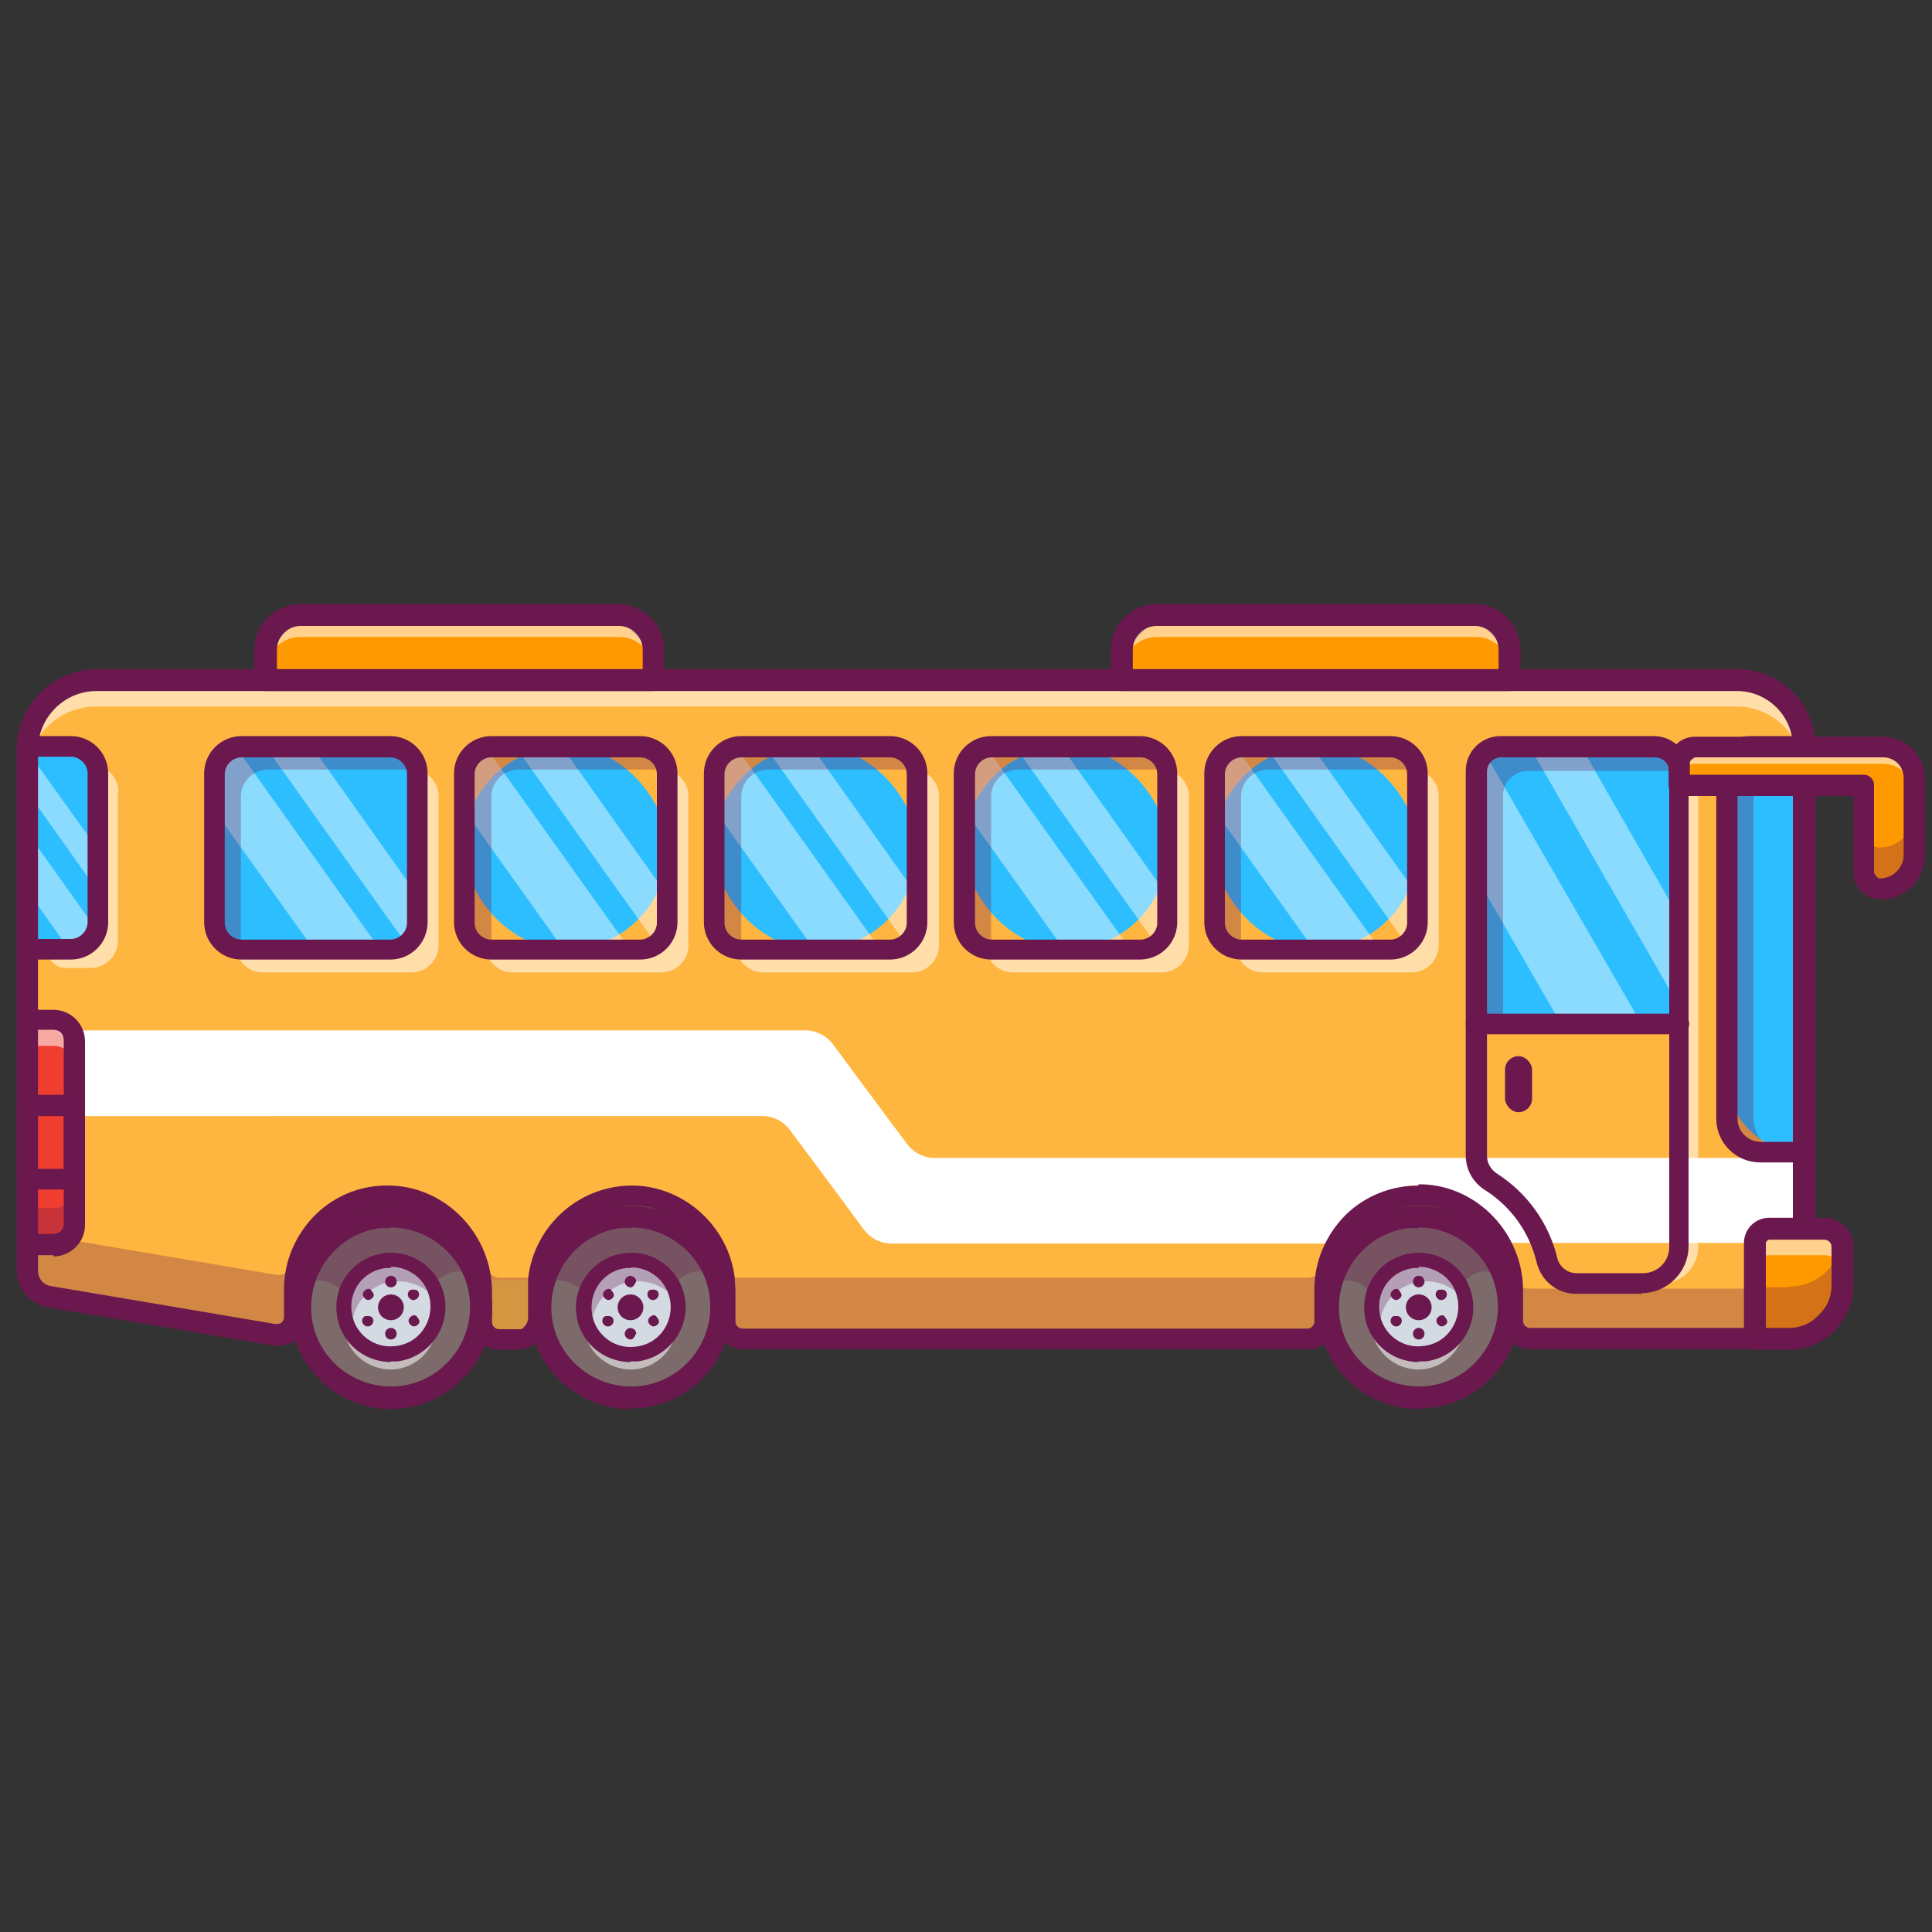 <?xml version="1.0" encoding="UTF-8"?>
<svg xmlns="http://www.w3.org/2000/svg" version="1.1" viewBox="0 0 30 30">
  <rect x="0" y="0" width="30" height="30" fill="#333333" stroke="none"/>
  <defs>
    <style>
      .cls-1 {
        fill: #6b184e;
      }

      .cls-2 {
        opacity: .3;
      }

      .cls-3 {
        fill: #fff;
      }

      .cls-4 {
        opacity: .55;
      }

      .cls-5 {
        fill: #ef3d30;
      }

      .cls-6 {
        fill: #ffb640;
      }

      .cls-7 {
        opacity: .45;
      }

      .cls-8 {
        fill: #f90;
      }

      .cls-9 {
        fill: #6e4d42;
      }

      .cls-10 {
        fill: #2cbeff;
      }

      .cls-11 {
        fill: #7c6b6a;
      }

      .cls-12 {
        fill: #d3dae2;
      }
    </style>
  </defs>
  <!-- Generator: Adobe Illustrator 28.7.0, SVG Export Plug-In . SVG Version: 1.2.0 Build 136)  -->
  <g>
    <g id="Layer_1">
      <g>
        <g>
          <rect class="cls-9" x="4.12" y="18.31" width="19.95" height="2.42"/>
          <path class="cls-1" d="M24.08,20.75H4.09v-2.46h19.99v2.46ZM4.14,20.7h19.9v-2.37H4.14v2.37Z"/>
        </g>
        <g>
          <path class="cls-6" d="M28,11.59v8.91c0,.08-.03.14-.08.19-.05.05-.12.08-.2.08h-3.97c-.08,0-.15-.03-.2-.08-.05-.05-.08-.12-.08-.19v-.47s0-.07,0-.11c-.01-.17-.05-.33-.12-.48,0-.01,0-.02-.01-.03-.04-.09-.09-.18-.15-.26-.25-.35-.65-.58-1.11-.6-.31-.01-.59.07-.83.23-.24.15-.43.37-.55.64,0,0,0,.02-.01.03-.03.07-.06.15-.07.23,0,0,0,0,0,0,0,.02,0,.04-.01.06,0,.02,0,.05-.01.07,0,.04,0,.08-.01.11,0,.02,0,.05,0,.07v.5c0,.15-.12.28-.28.28h-8.77c-.15,0-.28-.12-.28-.28v-.47c0-.06,0-.12-.01-.18-.09-.7-.66-1.27-1.38-1.3-.77-.03-1.41.55-1.49,1.3,0,.05,0,.1,0,.15v.44c0,.15-.12.31-.25.34h-.37c-.15,0-.28-.12-.28-.28v-.47s0-.05,0-.07c0-.02,0-.04,0-.05,0,0,0-.02,0-.02,0-.02,0-.04,0-.06,0,0,0,0,0,0,0-.02,0-.05-.01-.07-.13-.65-.68-1.17-1.36-1.19-.82-.03-1.5.63-1.5,1.44v.44c0,.18-.16.31-.33.27l-3.49-.59c-.2-.03-.34-.2-.34-.4v-8.09c0-.6.48-1.08,1.08-1.08h25.47c.57,0,1.04.46,1.04,1.04Z"/>
          <path class="cls-1" d="M27.72,20.81h-3.97c-.08,0-.16-.03-.21-.09-.06-.06-.09-.13-.09-.21v-.47s0-.08,0-.11c-.01-.16-.05-.32-.11-.47,0-.01,0-.02-.01-.03-.04-.09-.09-.18-.15-.26-.26-.36-.66-.57-1.09-.59-.29-.01-.57.07-.82.22-.24.15-.42.37-.54.63,0,0,0,.02-.01.03-.03.07-.05.15-.07.22h0s0,.04-.01.06c0,.02,0,.05-.01.07,0,.03,0,.07-.01.11,0,.02,0,.05,0,.07v.5c0,.17-.13.3-.3.3h-8.77c-.17,0-.3-.13-.3-.3v-.47c0-.06,0-.12-.01-.18-.09-.7-.67-1.25-1.36-1.27-.75-.03-1.39.53-1.47,1.27,0,.05,0,.1,0,.15v.44c0,.17-.13.34-.27.36h-.38c-.17,0-.3-.13-.3-.3v-.47s0-.05,0-.07c0-.02,0-.04,0-.05,0,0,0-.01,0-.02,0-.02,0-.04,0-.05h0s0-.06-.01-.08c-.13-.67-.68-1.15-1.34-1.17-.39-.01-.76.13-1.04.4-.28.27-.43.63-.43,1.02v.44c0,.09-.04.18-.11.23-.07.06-.16.08-.25.06l-3.49-.59c-.21-.04-.36-.21-.36-.43v-8.09c0-.61.49-1.1,1.1-1.1h25.47c.58,0,1.06.47,1.06,1.06v8.91c0,.08-.03.15-.09.21-.05.06-.13.09-.21.09ZM22.03,18.54s.03,0,.05,0c.45.02.86.24,1.13.61.06.08.11.17.15.27,0,.01,0,.02.01.03.07.15.11.32.12.49,0,.03,0,.07,0,.11v.47c0,.07.03.13.07.18.05.05.11.08.18.08h3.97c.07,0,.13-.03.18-.08.05-.05.07-.11.07-.18v-8.91c0-.56-.45-1.01-1.01-1.01H1.5c-.58,0-1.05.47-1.05,1.06v8.09c0,.19.14.35.32.38l3.49.59c.08.02.15,0,.21-.05.06-.05.09-.12.09-.2v-.44c0-.4.16-.78.45-1.06.29-.28.67-.43,1.07-.41.68.02,1.25.52,1.39,1.21,0,.02,0,.05.01.07h0s0,.05,0,.07c0,0,0,.02,0,.03,0,.02,0,.04,0,.06,0,.02,0,.05,0,.07v.47c0,.14.11.25.25.25h.37c.12-.02.23-.17.23-.32v-.44c0-.05,0-.1,0-.15.08-.77.74-1.34,1.51-1.32.71.03,1.31.59,1.4,1.32,0,.06.01.12.01.19v.47c0,.14.11.25.25.25h8.77c.14,0,.25-.11.25-.25v-.5s0-.05,0-.07c0-.04,0-.08.01-.12,0-.03,0-.05.01-.08,0-.02,0-.04.01-.06h0c.02-.09.04-.16.07-.24,0,0,0-.02.01-.03.12-.27.31-.49.55-.65.24-.15.51-.23.79-.23Z"/>
        </g>
        <path class="cls-3" d="M28,17.97v1.33h-4.64s0-.02-.01-.03c-.04-.09-.09-.18-.15-.26-.25-.35-.65-.58-1.11-.6-.31-.01-.59.07-.83.23-.24.15-.43.37-.55.64,0,0,0,.02-.01.03h-6.86c-.16,0-.32-.08-.42-.21l-.83-1.12-.33-.44c-.1-.13-.25-.21-.42-.21H.42v-1.33h12.09c.16,0,.32.08.42.21l.83,1.12.33.44c.1.13.25.21.42.21h13.5Z"/>
        <g class="cls-2">
          <path class="cls-1" d="M4.51,19.71h.11c-.02.1-.03.2-.03.3v.44c0,.18-.16.31-.33.27l-3.49-.59c-.2-.03-.34-.2-.34-.4v-.52h.4l3.43.58c.1.02.19-.01.26-.08Z"/>
        </g>
        <g class="cls-2">
          <path class="cls-9" d="M7.75,19.86h.63s0,.1,0,.15v.44c0,.15-.12.31-.25.34h-.37c-.15,0-.28-.12-.28-.28v-.47s0-.05,0-.07c0-.02,0-.04,0-.05,0,0,0-.02,0-.02,0-.02,0-.04,0-.06,0,0,0,0,0,0,0-.02,0-.05-.01-.07,0-.02,0-.03,0-.05h.07c.05.09.14.15.25.15Z"/>
          <path class="cls-1" d="M7.75,20.81c-.17,0-.3-.13-.3-.3v-.47s0-.05,0-.07c0-.02,0-.04,0-.05,0,0,0-.01,0-.02,0-.02,0-.04,0-.06h0s0-.05-.01-.07c0-.02,0-.03,0-.05v-.03s.11,0,.11,0h0c.04.1.13.15.23.15h.66v.03s0,.1,0,.15v.44c0,.17-.13.34-.27.36h-.38ZM7.47,19.73s0,.01,0,.02c0,.02,0,.05.01.07h0s0,.05,0,.07c0,0,0,.02,0,.03,0,.02,0,.04,0,.06,0,.02,0,.05,0,.07v.47c0,.14.11.25.25.25h.37c.12-.02.23-.17.23-.32v-.44s0-.08,0-.13h-.61c-.11,0-.21-.06-.26-.15h-.03Z"/>
        </g>
        <g class="cls-2">
          <path class="cls-1" d="M20.62,19.68s0,0,0,0c0,.02,0,.04-.01.06,0,.02,0,.05-.01.07,0,.04,0,.08-.01.11,0,.02,0,.05,0,.07v.5c0,.15-.12.28-.28.28h-8.77c-.15,0-.28-.12-.28-.28v-.47c0-.06,0-.12-.01-.18h9.05c.12,0,.22-.07.26-.17h.06Z"/>
        </g>
        <g class="cls-2">
          <path class="cls-1" d="M28,19.77v.78c0,.06-.03.12-.08.16-.05.04-.12.07-.2.07h-3.97c-.08,0-.15-.03-.2-.07-.05-.04-.08-.1-.08-.16v-.39s0-.06,0-.09c0-.07-.02-.14-.04-.21h.06s.03.06.06.08c.05.04.12.07.2.07h3.97c.08,0,.15-.03.2-.07.05-.04.08-.1.08-.16Z"/>
        </g>
        <g class="cls-4">
          <path class="cls-3" d="M28,11.59v.42c0-.57-.46-1.04-1.04-1.04H1.5c-.6,0-1.08.48-1.08,1.08v-.42c0-.6.48-1.08,1.08-1.08h25.47c.57,0,1.04.46,1.04,1.04Z"/>
        </g>
        <path class="cls-10" d="M27.99,11.59h.01v6.3h-.01c-.65,0-1.17-.53-1.17-1.17v-3.95c0-.65.53-1.17,1.17-1.17Z"/>
        <g class="cls-2">
          <path class="cls-1" d="M27.75,17.89h-.41c-.29,0-.52-.23-.52-.52v-5.42c0-.2.16-.36.36-.36h.41c-.2,0-.36.16-.36.36v5.42c0,.29.23.52.52.52Z"/>
        </g>
        <rect class="cls-10" x="18.86" y="11.59" width="3.15" height="3.15" rx="1.56" ry="1.56"/>
        <rect class="cls-10" x="14.98" y="11.59" width="3.15" height="3.15" rx="1.56" ry="1.56"/>
        <rect class="cls-10" x="11.09" y="11.59" width="3.15" height="3.15" rx="1.56" ry="1.56"/>
        <rect class="cls-10" x="7.21" y="11.59" width="3.15" height="3.15" rx="1.56" ry="1.56"/>
        <path class="cls-10" d="M6.48,12.01v2.31c0,.14-.07.27-.17.34-.07.05-.15.08-.25.08h-2.31c-.23,0-.42-.19-.42-.42v-2.31c0-.21.15-.38.34-.41.03,0,.05,0,.08,0h2.31c.23,0,.42.19.42.42Z"/>
        <g class="cls-7">
          <path class="cls-3" d="M5.91,14.74h-1.04l-1.55-2.17v-.56c0-.21.15-.38.34-.41l2.24,3.14Z"/>
        </g>
        <g class="cls-7">
          <path class="cls-3" d="M6.48,13.9v.42c0,.14-.07.27-.17.34l-2.19-3.07h.72l1.64,2.31Z"/>
        </g>
        <g class="cls-7">
          <path class="cls-3" d="M9.79,14.74h-1.04l-1.55-2.17v-.56c0-.21.15-.38.34-.41l2.24,3.14Z"/>
        </g>
        <g class="cls-7">
          <path class="cls-3" d="M10.36,13.9v.42c0,.14-.07.27-.17.34l-2.19-3.07h.72l1.64,2.31Z"/>
        </g>
        <g class="cls-7">
          <path class="cls-3" d="M13.68,14.74h-1.04l-1.55-2.17v-.56c0-.21.15-.38.34-.41l2.24,3.14Z"/>
        </g>
        <g class="cls-7">
          <path class="cls-3" d="M14.24,13.9v.42c0,.14-.07.27-.17.34l-2.19-3.07h.72l1.64,2.31Z"/>
        </g>
        <g class="cls-7">
          <path class="cls-3" d="M17.56,14.74h-1.04l-1.55-2.17v-.56c0-.21.15-.38.34-.41l2.24,3.14Z"/>
        </g>
        <g class="cls-7">
          <path class="cls-3" d="M18.12,13.9v.42c0,.14-.07.27-.17.34l-2.19-3.07h.72l1.64,2.31Z"/>
        </g>
        <g class="cls-7">
          <path class="cls-3" d="M21.44,14.74h-1.04l-1.55-2.17v-.56c0-.21.15-.38.34-.41l2.24,3.14Z"/>
        </g>
        <g class="cls-7">
          <path class="cls-3" d="M22.01,13.9v.42c0,.14-.07.27-.17.34l-2.19-3.07h.72l1.64,2.31Z"/>
        </g>
        <g class="cls-2">
          <path class="cls-1" d="M22,11.95h-2.31c-.23,0-.42.19-.42.42v2.31s0,.04,0,.06c-.23,0-.41-.19-.41-.42v-2.31c0-.23.19-.42.42-.42h2.31c.21,0,.39.16.42.36Z"/>
          <path class="cls-1" d="M18.12,11.95h-2.31c-.23,0-.42.19-.42.42v2.31s0,.04,0,.06c-.23,0-.41-.19-.41-.42v-2.31c0-.23.19-.42.42-.42h2.31c.21,0,.39.16.42.36Z"/>
          <path class="cls-1" d="M14.24,11.95h-2.31c-.23,0-.42.19-.42.42v2.31s0,.04,0,.06c-.23,0-.41-.19-.41-.42v-2.31c0-.23.19-.42.42-.42h2.31c.21,0,.39.16.42.36Z"/>
          <path class="cls-1" d="M10.36,11.95h-2.31c-.23,0-.42.19-.42.42v2.31s0,.04,0,.06c-.23,0-.41-.19-.41-.42v-2.31c0-.23.19-.42.42-.42h2.31c.21,0,.39.16.42.36Z"/>
          <path class="cls-1" d="M6.47,11.95h-2.31c-.23,0-.42.19-.42.42v2.31s0,.04,0,.06c-.23,0-.41-.19-.41-.42v-2.31c0-.23.19-.42.42-.42h2.31c.21,0,.39.16.42.36Z"/>
        </g>
        <g class="cls-4">
          <path class="cls-3" d="M22.34,12.37v2.31c0,.23-.19.42-.42.42h-2.31c-.21,0-.39-.16-.42-.36.03,0,.05,0,.08,0h2.31c.23,0,.42-.19.42-.42v-2.31s0-.04,0-.06c.19.04.34.21.34.41Z"/>
          <path class="cls-3" d="M18.46,12.37v2.31c0,.23-.19.42-.42.42h-2.31c-.21,0-.39-.16-.42-.36.03,0,.05,0,.08,0h2.31c.23,0,.42-.19.42-.42v-2.31s0-.04,0-.06c.19.04.34.21.34.41Z"/>
          <path class="cls-3" d="M14.58,12.37v2.31c0,.23-.19.42-.42.42h-2.31c-.21,0-.39-.16-.42-.36.03,0,.05,0,.08,0h2.31c.23,0,.42-.19.42-.42v-2.31s0-.04,0-.06c.19.04.34.21.34.41Z"/>
          <path class="cls-3" d="M10.69,12.37v2.31c0,.23-.19.42-.42.42h-2.31c-.21,0-.39-.16-.42-.36.03,0,.05,0,.08,0h2.31c.23,0,.42-.19.42-.42v-2.31s0-.04,0-.06c.19.04.34.21.34.41Z"/>
          <path class="cls-3" d="M6.81,12.37v2.31c0,.23-.19.42-.42.42h-2.31c-.21,0-.39-.16-.42-.36.03,0,.05,0,.08,0h2.31c.23,0,.42-.19.42-.42v-2.31s0-.04,0-.06c.19.04.34.21.34.41Z"/>
        </g>
        <path class="cls-10" d="M1.52,12.01v2.31s0,.08-.02.12c-.04.13-.13.23-.26.28-.05.02-.09.03-.15.03H.42v-3.15h.68c.23,0,.42.19.42.42Z"/>
        <g class="cls-4">
          <path class="cls-3" d="M1.83,12.3v2.31c0,.23-.19.42-.42.42h-.39c-.16,0-.29-.13-.29-.29v-.07h.37c.23,0,.42-.19.42-.42v-2.31s0-.03,0-.05c.18.05.32.21.32.41Z"/>
        </g>
        <g class="cls-7">
          <path class="cls-3" d="M1.5,14.44c-.04.13-.13.23-.26.28l-.22-.05-.6-.85v-.9l1.08,1.52Z"/>
        </g>
        <g class="cls-7">
          <polygon class="cls-3" points="1.52 13.19 1.52 13.84 .42 12.29 .42 11.71 .46 11.71 1.52 13.19"/>
        </g>
        <path class="cls-1" d="M28,18.05h-.67c-.37,0-.68-.3-.68-.68v-5.42c0-.29.23-.52.52-.52h.83c.09,0,.16.07.16.16v6.3c0,.09-.07.16-.16.16ZM27.17,11.76c-.11,0-.19.09-.19.19v5.42c0,.2.16.36.36.36h.51v-5.97h-.67Z"/>
        <path class="cls-5" d="M.42,15.83h0c.4,0,.73.32.73.73v2.04c0,.4-.32.73-.73.73h0v-3.49H.42Z"/>
        <g class="cls-2">
          <path class="cls-1" d="M1.15,18.44v.56c0,.18-.14.32-.32.32h-.41v-.56h.41c.18,0,.32-.14.32-.32Z"/>
        </g>
        <g class="cls-4">
          <path class="cls-3" d="M26.37,11.98v7.38c0,.32-.26.57-.57.57h-.3c.32,0,.57-.26.57-.57v-7.38c0-.21-.17-.38-.38-.38h.3c.21,0,.38.17.38.38Z"/>
        </g>
        <g class="cls-4">
          <path class="cls-3" d="M1.15,16.16v.4c0-.18-.14-.32-.32-.32h-.41v-.4h.41c.18,0,.32.14.32.32Z"/>
        </g>
        <path class="cls-10" d="M26.07,11.98v3.92h-3.15v-3.92c0-.11.05-.22.13-.28.07-.06.16-.1.26-.1h2.38c.21,0,.38.17.38.38Z"/>
        <path class="cls-1" d="M.83,19.49h-.41c-.09,0-.16-.07-.16-.16v-3.49c0-.09.07-.16.16-.16h.41c.27,0,.49.22.49.49v2.85c0,.27-.22.49-.49.49ZM.58,19.16h.25c.09,0,.16-.07.16-.16v-2.85c0-.09-.07-.16-.16-.16h-.25v3.17Z"/>
        <path class="cls-1" d="M1.15,18.47H.42c-.09,0-.16-.07-.16-.16v-1.15c0-.09.07-.16.16-.16h.73c.09,0,.16.07.16.16v1.15c0,.09-.07.16-.16.16ZM.58,18.15h.41v-.82h-.41v.82Z"/>
        <g class="cls-7">
          <path class="cls-3" d="M25.48,15.9h-1.24l-1.31-2.27v-1.65c0-.11.05-.22.13-.28l2.43,4.2Z"/>
        </g>
        <g class="cls-7">
          <polygon class="cls-3" points="26.07 14.24 26.07 15.62 23.75 11.59 24.55 11.59 26.07 14.24"/>
        </g>
        <path class="cls-1" d="M25.5,20.09h-1.03c-.29,0-.54-.2-.61-.49-.11-.46-.39-.86-.8-1.12-.19-.12-.3-.32-.3-.54v-5.97c0-.3.24-.54.54-.54h2.38c.3,0,.54.24.54.54v7.38c0,.4-.33.73-.73.73ZM23.31,11.76c-.12,0-.22.1-.22.22v5.97c0,.11.06.21.15.27.47.3.81.77.94,1.31.03.14.16.24.3.24h1.03c.23,0,.41-.18.41-.41v-7.38c0-.12-.1-.22-.22-.22h-2.38Z"/>
        <path class="cls-1" d="M21.59,14.9h-2.31c-.32,0-.58-.26-.58-.58v-2.31c0-.32.26-.58.58-.58h2.31c.32,0,.58.26.58.58v2.31c0,.32-.26.58-.58.58ZM19.28,11.76c-.14,0-.26.12-.26.26v2.31c0,.14.12.26.26.26h2.31c.14,0,.26-.12.26-.26v-2.31c0-.14-.12-.26-.26-.26h-2.31Z"/>
        <path class="cls-1" d="M17.7,14.9h-2.31c-.32,0-.58-.26-.58-.58v-2.31c0-.32.26-.58.58-.58h2.31c.32,0,.58.26.58.58v2.31c0,.32-.26.58-.58.58ZM15.4,11.76c-.14,0-.26.12-.26.26v2.31c0,.14.12.26.26.26h2.31c.14,0,.26-.12.26-.26v-2.31c0-.14-.12-.26-.26-.26h-2.31Z"/>
        <path class="cls-1" d="M13.82,14.9h-2.31c-.32,0-.58-.26-.58-.58v-2.31c0-.32.26-.58.58-.58h2.31c.32,0,.58.26.58.58v2.31c0,.32-.26.58-.58.58ZM11.51,11.76c-.14,0-.26.12-.26.26v2.31c0,.14.12.26.26.26h2.31c.14,0,.26-.12.26-.26v-2.31c0-.14-.12-.26-.26-.26h-2.31Z"/>
        <path class="cls-1" d="M9.94,14.9h-2.31c-.32,0-.58-.26-.58-.58v-2.31c0-.32.26-.58.58-.58h2.31c.32,0,.58.26.58.58v2.31c0,.32-.26.58-.58.58ZM7.63,11.76c-.14,0-.26.12-.26.26v2.31c0,.14.12.26.26.26h2.31c.14,0,.26-.12.26-.26v-2.31c0-.14-.12-.26-.26-.26h-2.31Z"/>
        <path class="cls-1" d="M6.06,14.9h-2.31c-.32,0-.58-.26-.58-.58v-2.31c0-.32.26-.58.58-.58h2.31c.32,0,.58.26.58.58v2.31c0,.32-.26.58-.58.58ZM3.75,11.76c-.14,0-.26.12-.26.26v2.31c0,.14.12.26.26.26h2.31c.14,0,.26-.12.26-.26v-2.31c0-.14-.12-.26-.26-.26h-2.31Z"/>
        <path class="cls-1" d="M1.1,14.9H.42c-.09,0-.16-.07-.16-.16s.07-.16.16-.16h.68c.14,0,.26-.12.26-.26v-2.31c0-.14-.12-.26-.26-.26H.42c-.09,0-.16-.07-.16-.16s.07-.16.16-.16h.68c.32,0,.58.26.58.58v2.31c0,.32-.26.58-.58.58Z"/>
        <path class="cls-1" d="M26.07,16.06h-3.15c-.09,0-.16-.07-.16-.16s.07-.16.16-.16h3.15c.09,0,.16.07.16.16s-.07.16-.16.16Z"/>
        <rect class="cls-1" x="23.37" y="16.4" width=".42" height=".87" rx=".21" ry=".21"/>
        <path class="cls-1" d="M8.09,20.96s-.04,0-.05,0h-.28c-.25,0-.45-.2-.45-.45v-.47c0-.7-.55-1.28-1.23-1.31-.35-.01-.68.11-.93.36-.25.24-.39.57-.39.92v.44c0,.13-.06.26-.16.35-.1.08-.24.12-.37.09l-3.49-.59c-.28-.05-.48-.29-.48-.57v-8.09c0-.69.56-1.25,1.25-1.25h25.47c.66,0,1.21.54,1.21,1.2v8.91c0,.25-.2.45-.45.45h-3.97c-.25,0-.45-.2-.45-.45v-.47c0-.7-.55-1.28-1.23-1.31-.35-.01-.68.11-.93.36-.25.24-.39.57-.39.92v.5c0,.25-.2.45-.45.45h-8.77c-.25,0-.45-.2-.45-.45v-.47c0-.05,0-.11-.01-.16-.08-.63-.6-1.13-1.22-1.15-.67-.02-1.25.48-1.32,1.14,0,.04,0,.09,0,.13v.44c0,.23-.18.46-.39.51,0,0,0,0,0,0-.02,0-.04,0-.07,0ZM22.03,18.39s.04,0,.06,0c.86.03,1.56.77,1.56,1.65v.47c0,.06.05.11.11.11h3.97c.06,0,.11-.05.11-.11v-8.91c0-.48-.39-.87-.87-.87H1.5c-.5,0-.91.41-.91.91v8.09c0,.12.08.22.2.24l3.49.59s0,0,0,0c.04,0,.08-.01.09-.02.01-.01.04-.04.04-.08v-.44c0-.44.18-.85.49-1.16.32-.31.74-.47,1.18-.45.86.03,1.56.77,1.56,1.65v.47c0,.06.05.11.11.11h.29s0,0,0,0h.05c.05-.02.11-.1.11-.17v-.44c0-.06,0-.11,0-.17.09-.84.82-1.48,1.67-1.45.78.03,1.45.65,1.54,1.44,0,.07.01.13.01.2v.47c0,.06.05.11.11.11h8.77c.06,0,.11-.05.11-.11v-.5c0-.44.18-.85.49-1.16.3-.29.7-.45,1.12-.45Z"/>
        <g>
          <path class="cls-8" d="M27.58,19.08h.6c.24,0,.43.19.43.43v.02c0,.7-.57,1.26-1.26,1.26h-.1v-1.38c0-.18.15-.33.33-.33Z"/>
          <path class="cls-1" d="M27.78,20.81h-.55v-1.51c0-.13.11-.24.24-.24h.86c.17,0,.3.14.3.3v.6c0,.47-.38.85-.85.85ZM27.27,20.76h.51c.44,0,.81-.36.81-.81v-.6c0-.14-.12-.26-.26-.26h-.86c-.11,0-.2.09-.2.2v1.47Z"/>
        </g>
        <g class="cls-2">
          <path class="cls-1" d="M27.78,19.99h-.53v.88h.53c.46,0,.83-.37.83-.83v-.6s0-.07-.02-.11c-.08.37-.41.65-.81.65Z"/>
        </g>
        <g class="cls-4">
          <path class="cls-3" d="M28.61,19.36v.41c0-.15-.13-.28-.28-.28h-.86c-.12,0-.22.1-.22.22v-.41c0-.12.1-.22.22-.22h.86c.15,0,.28.13.28.28Z"/>
        </g>
        <path class="cls-1" d="M27.78,20.96h-.53c-.09,0-.17-.08-.17-.17v-1.49c0-.21.17-.39.39-.39h.86c.25,0,.45.2.45.45v.6c0,.55-.45,1-1,1ZM27.42,20.62h.36c.36,0,.66-.3.66-.66v-.6c0-.06-.05-.11-.11-.11h-.86s-.05.02-.05.05v1.32Z"/>
        <g>
          <path class="cls-8" d="M29.72,12.08v1.19c0,.29-.24.53-.53.53-.14,0-.25-.11-.25-.25v-1.36h-2.87v-.35c0-.14.11-.25.25-.25h2.92c.27,0,.48.22.48.48Z"/>
          <path class="cls-1" d="M29.19,13.82c-.15,0-.27-.12-.27-.27v-1.33h-2.87v-.37c0-.15.12-.27.27-.27h2.92c.28,0,.51.23.51.51v1.19c0,.3-.25.55-.55.55ZM26.1,12.17h2.87v1.38c0,.12.1.23.23.23.28,0,.5-.23.5-.5v-1.19c0-.25-.21-.46-.46-.46h-2.92c-.12,0-.22.1-.22.22v.33Z"/>
        </g>
        <g class="cls-4">
          <path class="cls-3" d="M29.72,12.08v.26c0-.27-.22-.48-.48-.48h-2.92c-.14,0-.25.11-.25.25v-.26c0-.14.11-.25.25-.25h2.92c.27,0,.48.22.48.48Z"/>
        </g>
        <g class="cls-2">
          <path class="cls-1" d="M29.72,12.63v.64c0,.29-.24.53-.53.53-.14,0-.25-.11-.25-.25v-.64c0,.14.11.25.25.25.29,0,.53-.24.53-.53Z"/>
        </g>
        <path class="cls-1" d="M29.19,13.96c-.23,0-.41-.18-.41-.41v-1.19h-2.71c-.09,0-.16-.07-.16-.16v-.35c0-.23.18-.41.41-.41h2.92c.36,0,.65.29.65.65v1.19c0,.38-.31.69-.69.69ZM26.23,12.03h2.71c.09,0,.16.07.16.16v1.36s.04.09.09.09c.2,0,.37-.16.37-.37v-1.19c0-.18-.14-.32-.32-.32h-2.92s-.08.04-.08.08v.19Z"/>
        <g>
          <path class="cls-11" d="M23.42,20.13c.1.77-.45,1.47-1.22,1.57-.77.1-1.47-.45-1.57-1.22-.02-.18,0-.36.03-.53h0c.14-.54.6-.96,1.18-1.04.68-.08,1.3.32,1.51.95.03.09.05.18.06.27Z"/>
          <path class="cls-1" d="M22.03,21.88c-.78,0-1.46-.58-1.56-1.38-.11-.86.5-1.65,1.36-1.76.86-.11,1.65.5,1.76,1.36.11.86-.5,1.65-1.36,1.76-.07,0-.13.01-.2.01ZM22.03,19.07c-.05,0-.1,0-.16,0-.67.08-1.15.7-1.07,1.38.08.67.7,1.15,1.38,1.07.33-.04.62-.21.82-.47.2-.26.29-.58.25-.91-.04-.33-.21-.62-.47-.82-.22-.17-.48-.26-.75-.26Z"/>
          <g>
            <circle class="cls-12" cx="22.03" cy="20.3" r=".73"/>
            <path class="cls-1" d="M22.03,21.06c-.37,0-.7-.28-.75-.66-.03-.2.03-.4.15-.56.12-.16.3-.26.5-.29.2-.03.4.03.56.15.16.12.26.3.29.5.05.41-.24.79-.65.84-.03,0-.06,0-.09,0ZM22.03,19.6s-.06,0-.09,0c-.19.02-.35.12-.47.27-.12.15-.17.34-.14.52.05.39.4.66.79.61.39-.05.66-.4.61-.79h0c-.02-.19-.12-.35-.27-.47-.13-.1-.28-.15-.43-.15Z"/>
          </g>
          <g class="cls-2">
            <path class="cls-1" d="M22.76,20.22c-.15-.22-.42-.35-.7-.32-.4.05-.68.41-.63.81-.06-.09-.1-.2-.12-.32-.05-.4.23-.77.63-.82.4-.05.77.23.82.63,0,0,0,0,0,0Z"/>
          </g>
          <circle class="cls-1" cx="22.03" cy="20.3" r=".2"/>
          <circle class="cls-1" cx="22.03" cy="19.9" r=".09"/>
          <circle class="cls-1" cx="22.03" cy="20.71" r=".09"/>
          <path class="cls-1" d="M21.71,20.02s.07.07.05.11c-.02.04-.07.07-.11.05-.04-.02-.07-.07-.05-.11.02-.04.07-.07.11-.05Z"/>
          <path class="cls-1" d="M22.42,20.43s.07.07.05.11c-.02.04-.07.07-.11.05-.04-.02-.07-.07-.05-.11.02-.04.07-.07.11-.05Z"/>
          <path class="cls-1" d="M21.63,20.44s.09-.02.12.02c.03.04.02.09-.02.12-.04.03-.09.02-.12-.02-.03-.04-.02-.09.02-.12Z"/>
          <path class="cls-1" d="M22.33,20.03s.09-.02.12.02c.03.04.02.09-.02.12-.04.03-.09.02-.12-.02-.03-.04-.02-.09.02-.12Z"/>
          <g class="cls-4">
            <path class="cls-3" d="M22.12,21.26c-.4.05-.77-.23-.82-.63,0-.07,0-.14,0-.21.06.39.42.66.81.61.33-.04.58-.3.63-.61,0,0,0,.02,0,.02.05.4-.23.77-.63.82Z"/>
          </g>
          <path class="cls-1" d="M22.03,21.15c-.42,0-.79-.31-.84-.74-.03-.22.03-.45.17-.63.14-.18.34-.29.56-.32.22-.03.45.03.63.17.18.14.29.34.32.56.03.22-.03.45-.17.63-.14.18-.34.29-.56.32-.04,0-.07,0-.11,0ZM22.03,19.69s-.05,0-.08,0c-.16.02-.31.1-.41.23-.1.13-.14.29-.12.45.04.34.35.58.69.53.34-.04.57-.35.53-.69h0c-.02-.16-.1-.31-.23-.41-.11-.08-.24-.13-.38-.13Z"/>
          <g class="cls-2">
            <path class="cls-1" d="M23.36,19.86c-.25-.21-.51-.12-.67.1-.08-.63-1.45-.46-1.37.17-.13-.23-.39-.31-.64-.19h0c.14-.54.6-.96,1.18-1.04.68-.08,1.3.32,1.51.95Z"/>
          </g>
        </g>
        <g>
          <path class="cls-11" d="M11.19,20.13c.1.77-.45,1.47-1.22,1.57-.77.1-1.47-.45-1.57-1.22-.02-.18,0-.36.03-.53h0c.14-.54.6-.96,1.18-1.04.68-.08,1.3.32,1.51.95.03.09.05.18.06.27Z"/>
          <path class="cls-1" d="M9.79,21.88c-.78,0-1.46-.58-1.56-1.38-.11-.86.5-1.65,1.36-1.76.86-.11,1.65.5,1.76,1.36.11.86-.5,1.65-1.36,1.76-.07,0-.13.01-.2.01ZM9.8,19.07c-.05,0-.1,0-.16,0-.67.08-1.15.7-1.07,1.38.08.67.7,1.15,1.38,1.07.33-.04.62-.21.82-.47.2-.26.29-.58.25-.91-.04-.33-.21-.62-.47-.82-.22-.17-.48-.26-.75-.26Z"/>
          <g>
            <circle class="cls-12" cx="9.79" cy="20.3" r=".73"/>
            <path class="cls-1" d="M9.79,21.06c-.37,0-.7-.28-.75-.66-.05-.41.24-.79.65-.84.2-.03.4.03.56.15.16.12.26.3.29.5.05.41-.24.79-.65.84-.03,0-.06,0-.09,0ZM9.8,19.6s-.06,0-.09,0c-.39.05-.66.4-.61.79.05.39.4.66.79.61.39-.05.66-.4.61-.79-.04-.36-.35-.62-.7-.62Z"/>
          </g>
          <g class="cls-2">
            <path class="cls-1" d="M10.52,20.22c-.15-.22-.42-.35-.7-.32-.4.05-.68.41-.63.81-.06-.09-.1-.2-.12-.32-.05-.4.23-.77.63-.82.4-.05.77.23.82.63,0,0,0,0,0,0Z"/>
          </g>
          <circle class="cls-1" cx="9.79" cy="20.3" r=".2"/>
          <path class="cls-1" d="M9.88,19.89s-.03.09-.08.1c-.05,0-.09-.03-.1-.08,0-.05.03-.09.08-.1.05,0,.09.03.1.08Z"/>
          <path class="cls-1" d="M9.88,20.7s-.03.09-.08.1c-.05,0-.09-.03-.1-.08,0-.05.03-.09.08-.1.05,0,.09.03.1.08Z"/>
          <path class="cls-1" d="M9.48,20.02s.07.07.05.11c-.02.04-.07.07-.11.05-.04-.02-.07-.07-.05-.11.02-.04.07-.07.11-.05Z"/>
          <path class="cls-1" d="M10.18,20.43s.07.07.05.11c-.02.04-.07.07-.11.05-.04-.02-.07-.07-.05-.11.02-.04.07-.07.11-.05Z"/>
          <path class="cls-1" d="M9.39,20.44s.09-.02.12.02c.03.04.02.09-.02.12-.04.03-.09.02-.12-.02-.03-.04-.02-.09.02-.12Z"/>
          <path class="cls-1" d="M10.09,20.03s.09-.02.12.02c.03.04.02.09-.02.12-.04.03-.09.02-.12-.02-.03-.04-.02-.09.02-.12Z"/>
          <g class="cls-4">
            <path class="cls-3" d="M9.89,21.26c-.4.05-.77-.23-.82-.63,0-.07,0-.14,0-.21.06.39.42.66.81.61.33-.04.58-.3.63-.61,0,0,0,.02,0,.02.05.4-.23.77-.63.82Z"/>
          </g>
          <path class="cls-1" d="M9.79,21.15c-.42,0-.79-.31-.84-.74-.06-.46.27-.89.74-.95.23-.03.45.03.63.17.18.14.29.34.32.56.06.46-.27.89-.74.95-.04,0-.07,0-.11,0ZM9.8,19.69s-.05,0-.08,0c-.34.04-.57.35-.53.69.04.34.35.58.69.53.34-.04.57-.35.53-.69-.04-.31-.3-.54-.61-.54Z"/>
          <g class="cls-2">
            <path class="cls-1" d="M11.13,19.86c-.25-.21-.51-.12-.67.1-.08-.63-1.45-.46-1.37.17-.13-.23-.39-.31-.64-.19h0c.14-.54.6-.96,1.18-1.04.68-.08,1.3.32,1.51.95Z"/>
          </g>
        </g>
        <path class="cls-8" d="M5.12,9.54h4.02c.56,0,1.01.45,1.01,1.01h-6.03c0-.56.45-1.01,1.01-1.01Z"/>
        <g class="cls-4">
          <path class="cls-3" d="M10.15,10.09v.34c0-.3-.24-.54-.54-.54h-4.94c-.3,0-.54.24-.54.54v-.34c0-.3.24-.54.54-.54h4.94c.3,0,.54.24.54.54Z"/>
        </g>
        <path class="cls-1" d="M10.15,10.73h-6.03c-.09,0-.17-.08-.17-.17v-.47c0-.39.32-.71.71-.71h4.94c.39,0,.71.32.71.71v.47c0,.09-.08.17-.17.17ZM4.29,10.39h5.69v-.3c0-.21-.17-.37-.37-.37h-4.94c-.21,0-.37.17-.37.37v.3Z"/>
        <path class="cls-8" d="M18.42,9.54h4.02c.56,0,1.01.45,1.01,1.01h-6.03c0-.56.45-1.01,1.01-1.01Z"/>
        <g class="cls-4">
          <path class="cls-3" d="M23.45,10.09v.34c0-.3-.24-.54-.54-.54h-4.94c-.3,0-.54.24-.54.54v-.34c0-.3.24-.54.54-.54h4.94c.3,0,.54.24.54.54Z"/>
        </g>
        <path class="cls-1" d="M23.45,10.73h-6.03c-.09,0-.17-.08-.17-.17v-.47c0-.39.32-.71.71-.71h4.94c.39,0,.71.32.71.71v.47c0,.09-.08.17-.17.17ZM17.58,10.39h5.69v-.3c0-.21-.17-.37-.37-.37h-4.94c-.21,0-.37.17-.37.37v.3Z"/>
        <g class="cls-2">
          <path class="cls-1" d="M23.34,12.35c0-.11.05-.22.13-.28.07-.06.16-.1.26-.1h2.38s0,0,.01,0c0-.21-.17-.37-.38-.37h-2.38c-.1,0-.19.04-.26.1-.08.07-.13.17-.13.28v3.92h.37v-3.55Z"/>
        </g>
        <g>
          <path class="cls-11" d="M7.46,20.13c.1.77-.45,1.47-1.22,1.57-.77.1-1.47-.45-1.57-1.22-.02-.18,0-.36.03-.53h0c.14-.54.6-.96,1.18-1.04.68-.08,1.3.32,1.51.95.03.09.05.18.06.27Z"/>
          <path class="cls-1" d="M6.07,21.88c-.78,0-1.46-.58-1.56-1.38-.11-.86.5-1.65,1.36-1.76.42-.05.83.06,1.16.32.33.26.54.63.6,1.05.05.42-.06.83-.32,1.16-.26.33-.63.54-1.05.6-.07,0-.13.01-.2.01ZM6.07,19.07c-.05,0-.1,0-.16,0-.67.08-1.15.7-1.07,1.38.08.67.7,1.15,1.38,1.07.33-.04.62-.21.82-.47.2-.26.29-.58.25-.91-.04-.33-.21-.62-.47-.82-.22-.17-.48-.26-.75-.26Z"/>
          <g>
            <circle class="cls-12" cx="6.07" cy="20.3" r=".73"/>
            <path class="cls-1" d="M6.07,21.06c-.37,0-.7-.28-.75-.66-.03-.2.03-.4.15-.56.12-.16.3-.26.5-.29.2-.03.4.03.56.15.16.12.26.3.29.5.03.2-.03.4-.15.56-.12.16-.3.26-.5.29-.03,0-.06,0-.09,0ZM6.07,19.6s-.06,0-.09,0c-.19.02-.35.12-.47.27-.12.15-.17.34-.14.52.05.39.4.66.79.61.19-.02.35-.12.47-.27.12-.15.17-.34.14-.52h0c-.04-.36-.35-.62-.7-.62Z"/>
          </g>
          <g class="cls-2">
            <path class="cls-1" d="M6.8,20.22c-.15-.22-.42-.35-.7-.32-.4.05-.68.41-.63.81-.06-.09-.1-.2-.12-.32-.05-.4.23-.77.63-.82.4-.05.77.23.82.63,0,0,0,0,0,0Z"/>
          </g>
          <circle class="cls-1" cx="6.07" cy="20.3" r=".2"/>
          <circle class="cls-1" cx="6.07" cy="19.9" r=".09"/>
          <circle class="cls-1" cx="6.07" cy="20.71" r=".09"/>
          <path class="cls-1" d="M5.75,20.02s.07.07.05.11c-.02.04-.07.07-.11.05-.04-.02-.07-.07-.05-.11.02-.04.07-.07.11-.05Z"/>
          <path class="cls-1" d="M6.46,20.43s.07.07.05.11c-.02.04-.07.07-.11.05-.04-.02-.07-.07-.05-.11.02-.04.07-.07.11-.05Z"/>
          <path class="cls-1" d="M5.66,20.44s.09-.02.12.02c.03.04.02.09-.02.12-.04.03-.09.02-.12-.02-.03-.04-.02-.09.02-.12Z"/>
          <path class="cls-1" d="M6.37,20.03s.09-.02.12.02c.03.04.02.09-.02.12-.04.03-.09.02-.12-.02-.03-.04-.02-.09.02-.12Z"/>
          <g class="cls-4">
            <path class="cls-3" d="M6.16,21.26c-.4.05-.77-.23-.82-.63,0-.07,0-.14,0-.21.06.39.42.66.81.61.33-.04.58-.3.63-.61,0,0,0,.02,0,.02.05.4-.23.77-.63.82Z"/>
          </g>
          <path class="cls-1" d="M6.07,21.15c-.42,0-.79-.31-.84-.74-.03-.22.03-.45.17-.63.14-.18.34-.29.56-.32.22-.03.45.03.63.17.18.14.29.34.32.56.06.46-.27.89-.74.95-.04,0-.07,0-.11,0ZM6.07,19.69s-.05,0-.08,0c-.16.02-.31.1-.41.23-.1.13-.14.29-.12.45.04.34.35.58.69.53.34-.04.57-.35.53-.69h0c-.02-.16-.1-.31-.23-.41-.11-.08-.24-.13-.38-.13Z"/>
          <g class="cls-2">
            <path class="cls-1" d="M7.4,19.86c-.25-.21-.51-.12-.67.1-.08-.63-1.45-.46-1.37.17-.13-.23-.39-.31-.64-.19h0c.14-.54.6-.96,1.18-1.04.68-.08,1.3.32,1.51.95Z"/>
          </g>
        </g>
      </g>
    </g>
  </g>
</svg>